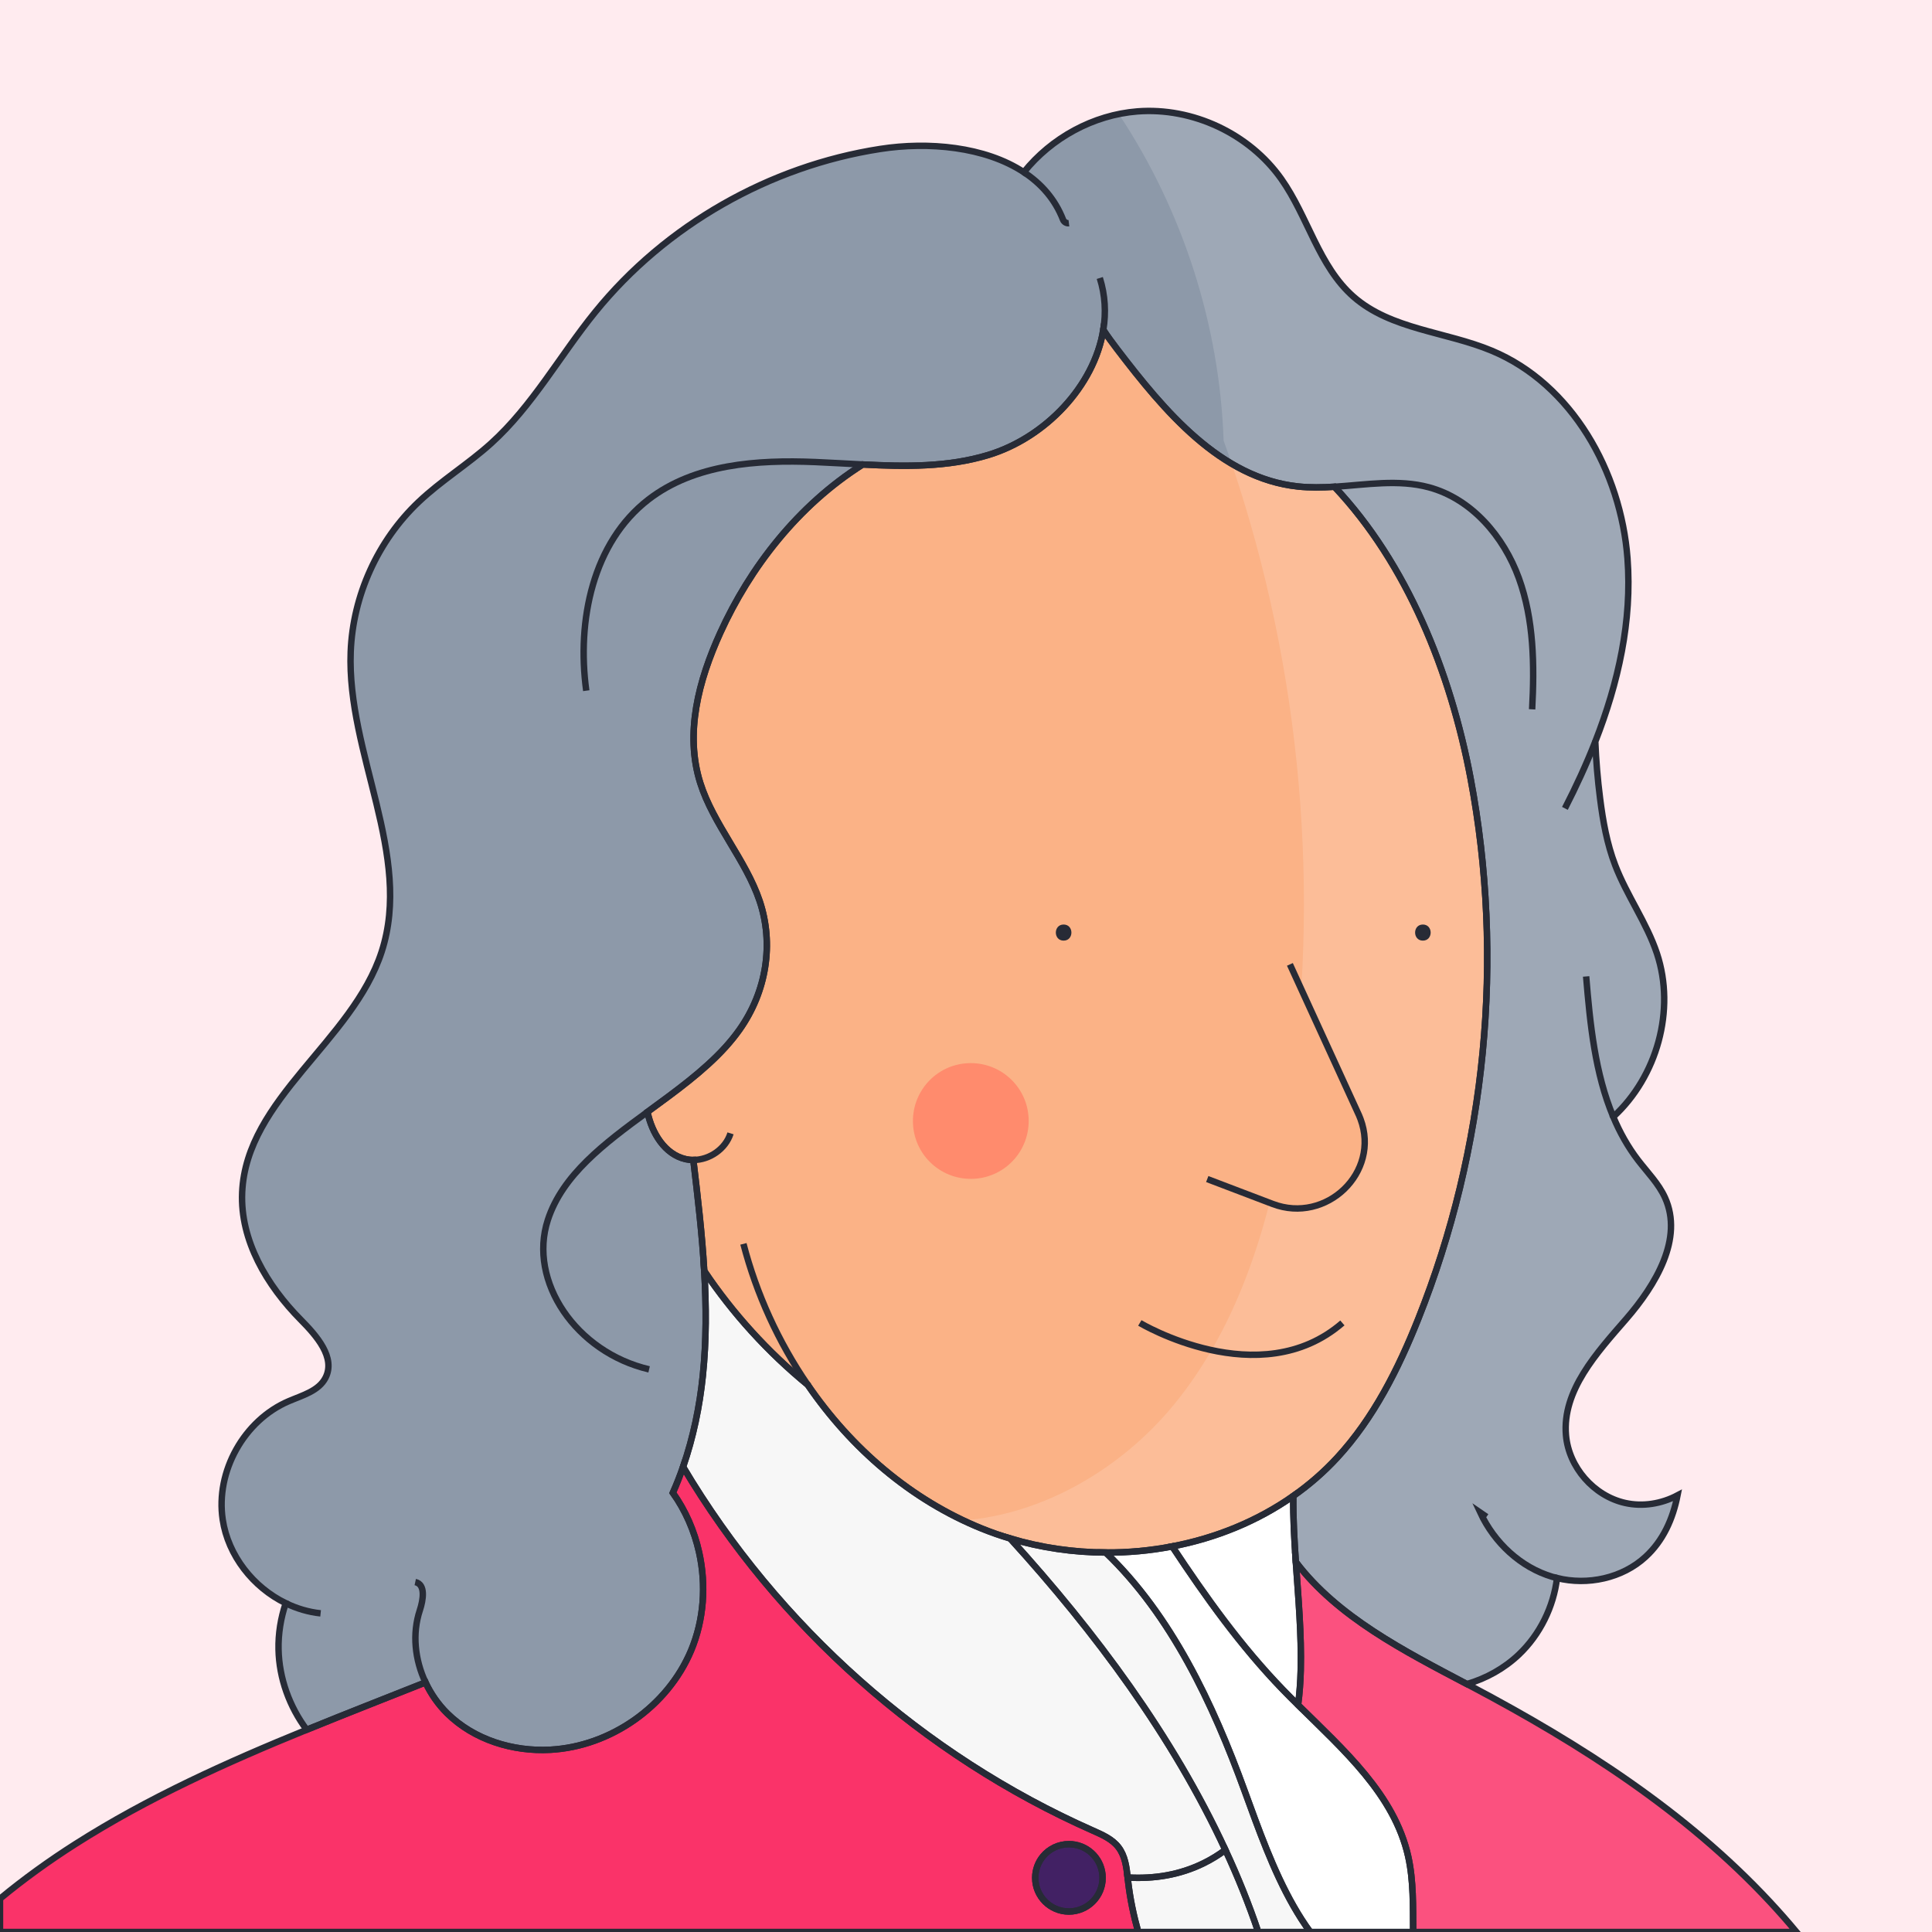 <?xml version="1.0" standalone="no"?>
<!DOCTYPE svg PUBLIC "-//W3C//DTD SVG 1.1//EN" "http://www.w3.org/Graphics/SVG/1.1/DTD/svg11.dtd">
<svg xmlns="http://www.w3.org/2000/svg" xmlns:xlink="http://www.w3.org/1999/xlink" version="1.1" id="Capa_1" x="0px" y="0px" viewBox="0 0 600 600" style="enable-background:new 0 0 600 600;" xml:space="preserve" width="600" height="600">
<style type="text/css">
	.st0{fill:#FFEBEF;}
	.st1{fill:#FA3369;}
	.st2{fill:#F7F7F7;}
	.st3{fill:#FBB286;}
	.st4{fill:#8D99A9;}
	.st5{fill:none;}
	.st6{fill:#422164;}
	.st7{opacity:0.15;fill:#FFFFFF;}
	.st8{fill:#FFFFFF;}
	.st9{fill:none;stroke:#272B36;stroke-width:2;stroke-miterlimit:10;}
	.st10{fill:#FF8B6D;}
	.st11{fill:#272B36;}
	.st12{fill:#FBB286;stroke:#272B36;stroke-width:2;stroke-miterlimit:10;}
</style>
<rect class="st0" width="600" height="600"/>
<path class="st1" d="M557.92,600H438.87c-0.06-7.9,0.15-15.92-1.55-23.51c-4.32-19.2-20.01-32.97-34.19-46.99  c0.47-3.58,0.73-7.18,0.82-10.71c0.28-11.22-0.74-22.48-1.52-33.71c12.94,17.1,33.69,27.66,53.13,37.92  c0.55,0.29,1.1,0.58,1.65,0.87c33.72,17.86,66.36,38.78,92.38,66.69C552.46,593.64,555.24,596.79,557.92,600z"/>
<path class="st1" d="M350.35,584.39c-0.05-0.43-0.1-0.87-0.15-1.31c-0.37-3.33-0.82-6.76-2.84-9.39c-1.95-2.55-5.04-3.89-7.97-5.19  c-52.71-23.31-97.82-63.42-127.26-112.95c-0.95,2.73-2,5.42-3.17,8.05c3.92,5.5,6.67,11.83,8.14,18.44  c2.27,10.17,1.53,21.01-2.51,30.62c-7.28,17.3-24.94,29.72-43.68,30.74c-11.63,0.63-23.72-3.1-32.01-11.29  c-2.8-2.76-5.09-6.05-6.76-9.62c-12.29,4.89-24.64,9.69-36.89,14.7c-24.83,10.12-49.23,21.11-71.81,35.48  C15.35,577.82,7.47,583.49,0,589.66V600h353.49C352.06,594.89,350.96,589.69,350.35,584.39z M331.96,593.64  c-5.77,0-10.46-4.68-10.46-10.46c0-2.55,0.91-4.88,2.42-6.7c1.92-2.3,4.81-3.76,8.04-3.76c5.43,0,9.88,4.12,10.41,9.41  c0.03,0.35,0.05,0.7,0.05,1.05C342.42,588.96,337.74,593.64,331.96,593.64z"/>
<path class="st2" d="M438.87,600H406.9c-7.39-10.12-12.53-22.58-17.08-34.83c-1.14-3.07-2.25-6.12-3.34-9.12  c-9.82-26.99-22.66-54.29-43.09-73.9c6.93,0.05,13.86-0.59,20.65-1.9c10.37,15.67,21.29,30.98,34.34,44.47  c1.55,1.6,3.14,3.2,4.75,4.78c14.18,14.02,29.87,27.79,34.19,46.99C439.02,584.08,438.81,592.1,438.87,600z"/>
<path class="st2" d="M406.9,600h-16.13c-2.92-8.66-6.35-17.17-10.22-25.5c-16.34-35.31-40.41-67.65-66.83-96.71  c9.59,2.87,19.63,4.32,29.67,4.36c20.43,19.61,33.27,46.91,43.09,73.9c1.09,3,2.2,6.05,3.34,9.12  C394.37,577.42,399.51,589.88,406.9,600z"/>
<path class="st2" d="M390.77,600h-37.28c-1.43-5.11-2.53-10.31-3.14-15.61c-0.05-0.43-0.1-0.87-0.15-1.31  c8.15,0.48,16.18-0.77,23.69-4.48c2.38-1.18,4.6-2.55,6.66-4.1C384.42,582.83,387.85,591.34,390.77,600z"/>
<path class="st2" d="M380.55,574.5c-2.06,1.55-4.28,2.92-6.66,4.1c-7.51,3.71-15.54,4.96-23.69,4.48c-0.37-3.33-0.82-6.76-2.84-9.39  c-1.95-2.55-5.04-3.89-7.97-5.19c-52.71-23.31-97.82-63.42-127.26-112.95c3.17-9.14,5.15-18.76,6.14-28.35  c1.12-10.8,1.08-21.65,0.44-32.49c8.9,13.26,19.78,25.21,32.13,35.35c0,0,0,0.02,0.01,0.02c13.48,19.69,32.03,35.73,54.11,44.65  c2.87,1.16,5.79,2.18,8.76,3.06C340.14,506.85,364.21,539.19,380.55,574.5z"/>
<path class="st3" d="M440.44,409.63c-6.19,15.53-13.83,30.76-25.16,43.05c-4.13,4.48-8.71,8.45-13.64,11.91  c-11.15,7.84-24.08,13.08-37.6,15.66c-6.79,1.31-13.72,1.95-20.65,1.9c-10.04-0.04-20.08-1.49-29.67-4.36  c-2.97-0.88-5.89-1.9-8.76-3.06c-22.08-8.92-40.63-24.96-54.11-44.65c-0.01,0-0.01-0.02-0.01-0.02  c-12.35-10.14-23.23-22.09-32.13-35.35c-0.67-11.51-2.03-23.02-3.39-34.47c-0.8,0.01-1.61-0.08-2.4-0.26  c-6.48-1.48-10.47-8.08-11.85-14.66c8.65-6.33,17.46-12.66,24.24-20.14c1.56-1.73,3.01-3.51,4.33-5.37  c8.42-11.89,10.74-26.69,6.28-39.99c-4.3-12.79-14.4-23.83-18.45-36.67c-4.85-15.39-0.53-31.8,6.24-46.67  c9.16-20.11,23.99-39.47,44.22-52.23c13.21,0.68,26.42,0.87,38.99-2.95c17.69-5.38,32.88-21.33,35.72-38.85  c1.35,2.06,2.82,4.05,4.27,5.95c14.69,19.25,32.09,40.1,56.17,42.68c3.76,0.4,7.55,0.33,11.34,0.09  c22.58,23.91,36.03,57.51,42.26,90.46C467.27,297.66,461.57,356.67,440.44,409.63z"/>
<path class="st4" d="M520.97,464.39c-1.45,7.34-4.45,14.07-9.95,19.12c-7.23,6.64-17.93,8.91-27.47,6.57  c-1.09,8.96-5.31,17.54-11.87,23.77c-4.53,4.29-10.12,7.41-16.12,9.15c-19.44-10.26-40.19-20.82-53.13-37.92  c-0.47-6.84-0.86-13.68-0.79-20.49c4.93-3.46,9.51-7.43,13.64-11.91c11.33-12.29,18.97-27.52,25.16-43.05  c21.13-52.96,26.83-111.97,16.24-168c-6.23-32.95-19.68-66.55-42.26-90.46c-3.79,0.24-7.58,0.31-11.34-0.09  c-24.08-2.58-41.48-23.43-56.17-42.68c-1.45-1.9-2.92-3.89-4.27-5.95c-2.84,17.52-18.03,33.47-35.72,38.85  c-12.57,3.82-25.78,3.63-38.99,2.95c-20.23,12.76-35.06,32.12-44.22,52.23c-6.77,14.87-11.09,31.28-6.24,46.67  c4.05,12.84,14.15,23.88,18.45,36.67c4.46,13.3,2.14,28.1-6.28,39.99c-1.32,1.86-2.77,3.64-4.33,5.37  c-6.78,7.48-15.59,13.81-24.24,20.14c1.38,6.58,5.37,13.18,11.85,14.66c0.79,0.18,1.6,0.27,2.4,0.26  c1.36,11.45,2.72,22.96,3.39,34.47c0.64,10.84,0.68,21.69-0.44,32.49c-0.99,9.59-2.97,19.21-6.14,28.35c-0.95,2.73-2,5.42-3.17,8.05  c3.92,5.5,6.67,11.83,8.14,18.44c2.27,10.17,1.53,21.01-2.51,30.62c-7.28,17.3-24.94,29.72-43.68,30.74  c-11.63,0.63-23.72-3.1-32.01-11.29c-2.8-2.76-5.09-6.05-6.76-9.62c-12.29,4.89-24.64,9.69-36.89,14.7  c-5.36-7.16-8.56-15.96-8.75-24.91c-0.11-4.88,0.68-9.76,2.24-14.39c-10.11-4.92-17.9-14.78-19.58-25.96  c-2.25-14.93,6.61-30.83,20.49-36.77c4.26-1.83,9.35-3.17,11.45-7.3c3.19-6.25-2.77-13.02-7.7-18  c-10.5-10.62-18.84-24.61-18.2-39.52c1.26-29.21,34.29-46.95,43.32-74.76c9.75-30.02-10.84-61.63-9.61-93.16  c0.68-17.45,8.42-34.53,21.1-46.54c6.99-6.63,15.32-11.7,22.47-18.16c12.9-11.65,21.41-27.29,32.36-40.79  c21.9-27.02,54.14-45.35,88.51-50.67c14.99-2.33,32.55-0.73,44.61,7.22c8.57-10.67,21.57-17.8,35.25-18.88  c17.15-1.34,34.75,6.91,44.69,20.95c8.32,11.75,11.62,27.12,22.45,36.61c11.65,10.21,28.66,10.8,42.95,16.77  c24.93,10.41,40.08,37.54,42.13,64.48c1.47,19.41-2.85,38.66-10,56.89c0.24,5.91,0.74,11.81,1.49,17.68  c0.89,7.03,2.14,14.07,4.68,20.69c3.62,9.46,9.78,17.84,12.98,27.45c5.84,17.59,0.01,38.27-13.56,50.73  c1.99,4.77,4.51,9.3,7.71,13.47c2.91,3.79,6.36,7.25,8.34,11.59c5.8,12.71-2.88,27.14-12.03,37.7  c-9.16,10.55-19.92,22.22-18.71,36.14c0.86,9.9,8.64,18.81,18.34,21C510.15,467.99,516.01,467.02,520.97,464.39z"/>
<path class="st5" d="M230.88,386.29c4.04,15.55,10.85,30.49,19.96,43.77"/>
<path class="st5" d="M226.87,351.97c-1.52,4.85-6.52,8.26-11.55,8.27"/>
<path class="st5" d="M182.07,214.5c-2.99-21.81,2.05-46.06,19.34-59.39c14.29-11.01,33.69-12.36,51.72-11.62  c4.91,0.2,9.85,0.52,14.8,0.76"/>
<path class="st5" d="M341.55,86.33c1.69,5.35,1.96,10.81,1.09,16.12"/>
<path class="st5" d="M201.59,425.27c-22.71-5.31-37.65-27.35-31.46-46.39c4.55-14,17.56-23.78,30.94-33.56"/>
<path class="st5" d="M215.32,360.24c-0.04-0.27-0.07-0.53-0.1-0.8"/>
<path class="st5" d="M128.96,491.32c3.29,0.71,2.48,5.54,1.43,8.74c-2.43,7.32-1.54,15.41,1.75,22.43"/>
<path class="st5" d="M317.96,53.48c5.41,3.56,9.71,8.4,12.17,14.73c0.28,0.72,1.07,1.2,1.83,1.11"/>
<path class="st5" d="M99.57,501.04c-3.78-0.4-7.44-1.5-10.83-3.15"/>
<path class="st5" d="M414.42,151.17c9.9-0.63,19.84-2.39,29.34,0.17c13.28,3.58,23.23,15.27,27.93,28.19  c4.69,12.93,4.86,27.03,4.13,40.76"/>
<path class="st5" d="M495.43,230.3c-2.77,7.09-5.98,14.02-9.43,20.75"/>
<path class="st5" d="M492.59,303.24c1.22,14.76,2.77,30.16,8.43,43.61"/>
<path class="st5" d="M461.65,471.07c-0.64-0.44-1.29-0.88-1.93-1.32c4.35,9.34,12.52,17.02,22.4,19.95  c0.47,0.14,0.95,0.27,1.43,0.38"/>
<path class="st2" d="M403.95,518.79c-0.09,3.53-0.35,7.13-0.82,10.71c-1.61-1.58-3.2-3.18-4.75-4.78  c-13.05-13.49-23.97-28.8-34.34-44.47c13.52-2.58,26.45-7.82,37.6-15.66c-0.07,6.81,0.32,13.65,0.79,20.49  C403.21,496.31,404.23,507.57,403.95,518.79z"/>
<path class="st6" d="M342.42,583.18c0,5.78-4.68,10.46-10.46,10.46c-5.77,0-10.46-4.68-10.46-10.46c0-2.55,0.91-4.88,2.42-6.7  c1.92-2.3,4.81-3.76,8.04-3.76c5.43,0,9.88,4.12,10.41,9.41C342.4,582.48,342.42,582.83,342.42,583.18z"/>
<path class="st7" d="M557.92,600H438.87c-0.06-7.9,0.15-15.92-1.55-23.51c-4.32-19.2-20.01-32.97-34.19-46.99  c0.47-3.58,0.73-7.18,0.82-10.71c0.28-11.22-0.74-22.48-1.52-33.71c-0.47-6.84-0.86-13.68-0.79-20.49  c-11.15,7.84-24.08,13.08-37.6,15.66c-6.79,1.31-13.72,1.95-20.65,1.9c-10.04-0.04-20.08-1.49-29.67-4.36  c-2.97-0.88-5.89-1.9-8.76-3.06c-0.77-0.31-1.53-0.63-2.29-0.96c-0.61-0.26-1.21-0.52-1.81-0.8c-0.59-0.26-1.16-0.53-1.74-0.8  c24.89-1.88,49.11-16.1,65.28-35.73c21.16-25.71,30.64-59.08,35.7-91.99c10.28-66.93,4.11-136.31-17.58-200.44  c-0.82-2.39-1.65-4.78-2.51-7.15c-1.24-35.92-12.68-71.49-32.56-101.44c1.9-0.39,3.82-0.67,5.76-0.82  c17.15-1.34,34.75,6.91,44.69,20.95c8.32,11.75,11.62,27.12,22.45,36.61c11.65,10.21,28.66,10.8,42.95,16.77  c24.93,10.41,40.08,37.54,42.13,64.48c1.47,19.41-2.85,38.66-10,56.89c0.24,5.91,0.74,11.81,1.49,17.68  c0.89,7.03,2.14,14.07,4.68,20.69c3.62,9.46,9.78,17.84,12.98,27.45c5.84,17.59,0.01,38.27-13.56,50.73  c1.99,4.77,4.51,9.3,7.71,13.47c2.91,3.79,6.36,7.25,8.34,11.59c5.8,12.71-2.88,27.14-12.03,37.7  c-9.16,10.55-19.92,22.22-18.71,36.14c0.86,9.9,8.64,18.81,18.34,21c5.48,1.24,11.34,0.27,16.3-2.36  c-1.45,7.34-4.45,14.07-9.95,19.12c-7.23,6.64-17.93,8.91-27.47,6.57c-1.09,8.96-5.31,17.54-11.87,23.77  c-4.53,4.29-10.12,7.41-16.12,9.15c0.55,0.29,1.1,0.58,1.65,0.87c33.72,17.86,66.36,38.78,92.38,66.69  C552.46,593.64,555.24,596.79,557.92,600z"/>
<path class="st8" d="M438.87,600H406.9c-7.39-10.12-12.53-22.58-17.08-34.83c-1.14-3.07-2.25-6.12-3.34-9.12  c-9.82-26.99-22.66-54.29-43.09-73.9c6.93,0.05,13.86-0.59,20.65-1.9c13.52-2.58,26.45-7.82,37.6-15.66  c-0.07,6.81,0.32,13.65,0.79,20.49c0.78,11.23,1.8,22.49,1.52,33.71c-0.09,3.53-0.35,7.13-0.82,10.71  c14.18,14.02,29.87,27.79,34.19,46.99C439.02,584.08,438.81,592.1,438.87,600z"/>
<path class="st9" d="M557.92,600H438.87c-0.06-7.9,0.15-15.92-1.55-23.51c-4.32-19.2-20.01-32.97-34.19-46.99  c0.47-3.58,0.73-7.18,0.82-10.71c0.28-11.22-0.74-22.48-1.52-33.71c12.94,17.1,33.69,27.66,53.13,37.92  c0.55,0.29,1.1,0.58,1.65,0.87c33.72,17.86,66.36,38.78,92.38,66.69C552.46,593.64,555.24,596.79,557.92,600z"/>
<path class="st9" d="M350.35,584.39c-0.05-0.43-0.1-0.87-0.15-1.31c-0.37-3.33-0.82-6.76-2.84-9.39c-1.95-2.55-5.04-3.89-7.97-5.19  c-52.71-23.31-97.82-63.42-127.26-112.95c-0.95,2.73-2,5.42-3.17,8.05c3.92,5.5,6.67,11.83,8.14,18.44  c2.27,10.17,1.53,21.01-2.51,30.62c-7.28,17.3-24.94,29.72-43.68,30.74c-11.63,0.63-23.72-3.1-32.01-11.29  c-2.8-2.76-5.09-6.05-6.76-9.62c-12.29,4.89-24.64,9.69-36.89,14.7c-24.83,10.12-49.23,21.11-71.81,35.48  C15.35,577.82,7.47,583.49,0,589.66V600h353.49C352.06,594.89,350.96,589.69,350.35,584.39z M331.96,593.64  c-5.77,0-10.46-4.68-10.46-10.46c0-2.55,0.91-4.88,2.42-6.7c1.92-2.3,4.81-3.76,8.04-3.76c5.43,0,9.88,4.12,10.41,9.41  c0.03,0.35,0.05,0.7,0.05,1.05C342.42,588.96,337.74,593.64,331.96,593.64z"/>
<path class="st9" d="M438.87,600H406.9c-7.39-10.12-12.53-22.58-17.08-34.83c-1.14-3.07-2.25-6.12-3.34-9.12  c-9.82-26.99-22.66-54.29-43.09-73.9c6.93,0.05,13.86-0.59,20.65-1.9c10.37,15.67,21.29,30.98,34.34,44.47  c1.55,1.6,3.14,3.2,4.75,4.78c14.18,14.02,29.87,27.79,34.19,46.99C439.02,584.08,438.81,592.1,438.87,600z"/>
<path class="st9" d="M406.9,600h-16.13c-2.92-8.66-6.35-17.17-10.22-25.5c-16.34-35.31-40.41-67.65-66.83-96.71  c9.59,2.87,19.63,4.32,29.67,4.36c20.43,19.61,33.27,46.91,43.09,73.9c1.09,3,2.2,6.05,3.34,9.12  C394.37,577.42,399.51,589.88,406.9,600z"/>
<path class="st9" d="M390.77,600h-37.28c-1.43-5.11-2.53-10.31-3.14-15.61c-0.05-0.43-0.1-0.87-0.15-1.31  c8.15,0.48,16.18-0.77,23.69-4.48c2.38-1.18,4.6-2.55,6.66-4.1C384.42,582.83,387.85,591.34,390.77,600z"/>
<path class="st9" d="M380.55,574.5c-2.06,1.55-4.28,2.92-6.66,4.1c-7.51,3.71-15.54,4.96-23.69,4.48c-0.37-3.33-0.82-6.76-2.84-9.39  c-1.95-2.55-5.04-3.89-7.97-5.19c-52.71-23.31-97.82-63.42-127.26-112.95c3.17-9.14,5.15-18.76,6.14-28.35  c1.12-10.8,1.08-21.65,0.44-32.49c8.9,13.26,19.78,25.21,32.13,35.35c0,0,0,0.02,0.01,0.02c13.48,19.69,32.03,35.73,54.11,44.65  c2.87,1.16,5.79,2.18,8.76,3.06C340.14,506.85,364.21,539.19,380.55,574.5z"/>
<path class="st9" d="M440.44,409.63c-6.19,15.53-13.83,30.76-25.16,43.05c-4.13,4.48-8.71,8.45-13.64,11.91  c-11.15,7.84-24.08,13.08-37.6,15.66c-6.79,1.31-13.72,1.95-20.65,1.9c-10.04-0.04-20.08-1.49-29.67-4.36  c-2.97-0.88-5.89-1.9-8.76-3.06c-22.08-8.92-40.63-24.96-54.11-44.65c-0.01,0-0.01-0.02-0.01-0.02  c-12.35-10.14-23.23-22.09-32.13-35.35c-0.67-11.51-2.03-23.02-3.39-34.47c-0.8,0.01-1.61-0.08-2.4-0.26  c-6.48-1.48-10.47-8.08-11.85-14.66c8.65-6.33,17.46-12.66,24.24-20.14c1.56-1.73,3.01-3.51,4.33-5.37  c8.42-11.89,10.74-26.69,6.28-39.99c-4.3-12.79-14.4-23.83-18.45-36.67c-4.85-15.39-0.53-31.8,6.24-46.67  c9.16-20.11,23.99-39.47,44.22-52.23c13.21,0.68,26.42,0.87,38.99-2.95c17.69-5.38,32.88-21.33,35.72-38.85  c1.35,2.06,2.82,4.05,4.27,5.95c14.69,19.25,32.09,40.1,56.17,42.68c3.76,0.4,7.55,0.33,11.34,0.09  c22.58,23.91,36.03,57.51,42.26,90.46C467.27,297.66,461.57,356.67,440.44,409.63z"/>
<path class="st9" d="M520.97,464.39c-1.45,7.34-4.45,14.07-9.95,19.12c-7.23,6.64-17.93,8.91-27.47,6.57  c-1.09,8.96-5.31,17.54-11.87,23.77c-4.53,4.29-10.12,7.41-16.12,9.15c-19.44-10.26-40.19-20.82-53.13-37.92  c-0.47-6.84-0.86-13.68-0.79-20.49c4.93-3.46,9.51-7.43,13.64-11.91c11.33-12.29,18.97-27.52,25.16-43.05  c21.13-52.96,26.83-111.97,16.24-168c-6.23-32.95-19.68-66.55-42.26-90.46c-3.79,0.24-7.58,0.31-11.34-0.09  c-24.08-2.58-41.48-23.43-56.17-42.68c-1.45-1.9-2.92-3.89-4.27-5.95c-2.84,17.52-18.03,33.47-35.72,38.85  c-12.57,3.82-25.78,3.63-38.99,2.95c-20.23,12.76-35.06,32.12-44.22,52.23c-6.77,14.87-11.09,31.28-6.24,46.67  c4.05,12.84,14.15,23.88,18.45,36.67c4.46,13.3,2.14,28.1-6.28,39.99c-1.32,1.86-2.77,3.64-4.33,5.37  c-6.78,7.48-15.59,13.81-24.24,20.14c1.38,6.58,5.37,13.18,11.85,14.66c0.79,0.18,1.6,0.27,2.4,0.26  c1.36,11.45,2.72,22.96,3.39,34.47c0.64,10.84,0.68,21.69-0.44,32.49c-0.99,9.59-2.97,19.21-6.14,28.35c-0.95,2.73-2,5.42-3.17,8.05  c3.92,5.5,6.67,11.83,8.14,18.44c2.27,10.17,1.53,21.01-2.51,30.62c-7.28,17.3-24.94,29.72-43.68,30.74  c-11.63,0.63-23.72-3.1-32.01-11.29c-2.8-2.76-5.09-6.05-6.76-9.62c-12.29,4.89-24.64,9.69-36.89,14.7  c-5.36-7.16-8.56-15.96-8.75-24.91c-0.11-4.88,0.68-9.76,2.24-14.39c-10.11-4.92-17.9-14.78-19.58-25.96  c-2.25-14.93,6.61-30.83,20.49-36.77c4.26-1.83,9.35-3.17,11.45-7.3c3.19-6.25-2.77-13.02-7.7-18  c-10.5-10.62-18.84-24.61-18.2-39.52c1.26-29.21,34.29-46.95,43.32-74.76c9.75-30.02-10.84-61.63-9.61-93.16  c0.68-17.45,8.42-34.53,21.1-46.54c6.99-6.63,15.32-11.7,22.47-18.16c12.9-11.65,21.41-27.29,32.36-40.79  c21.9-27.02,54.14-45.35,88.51-50.67c14.99-2.33,32.55-0.73,44.61,7.22c8.57-10.67,21.57-17.8,35.25-18.88  c17.15-1.34,34.75,6.91,44.69,20.95c8.32,11.75,11.62,27.12,22.45,36.61c11.65,10.21,28.66,10.8,42.95,16.77  c24.93,10.41,40.08,37.54,42.13,64.48c1.47,19.41-2.85,38.66-10,56.89c0.24,5.91,0.74,11.81,1.49,17.68  c0.89,7.03,2.14,14.07,4.68,20.69c3.62,9.46,9.78,17.84,12.98,27.45c5.84,17.59,0.01,38.27-13.56,50.73  c1.99,4.77,4.51,9.3,7.71,13.47c2.91,3.79,6.36,7.25,8.34,11.59c5.8,12.71-2.88,27.14-12.03,37.7  c-9.16,10.55-19.92,22.22-18.71,36.14c0.86,9.9,8.64,18.81,18.34,21C510.15,467.99,516.01,467.02,520.97,464.39z"/>
<path class="st9" d="M230.88,386.29c4.04,15.55,10.85,30.49,19.96,43.77"/>
<path class="st9" d="M226.87,351.97c-1.52,4.85-6.52,8.26-11.55,8.27"/>
<path class="st9" d="M182.07,214.5c-2.99-21.81,2.05-46.06,19.34-59.39c14.29-11.01,33.69-12.36,51.72-11.62  c4.91,0.2,9.85,0.52,14.8,0.76"/>
<path class="st9" d="M341.55,86.33c1.69,5.35,1.96,10.81,1.09,16.12"/>
<path class="st9" d="M201.59,425.27c-22.71-5.31-37.65-27.35-31.46-46.39c4.55-14,17.56-23.78,30.94-33.56"/>
<path class="st9" d="M215.32,360.24c-0.04-0.27-0.07-0.53-0.1-0.8"/>
<path class="st9" d="M128.96,491.32c3.29,0.71,2.48,5.54,1.43,8.74c-2.43,7.32-1.54,15.41,1.75,22.43"/>
<path class="st9" d="M317.96,53.48c5.41,3.56,9.71,8.4,12.17,14.73c0.28,0.72,1.07,1.2,1.83,1.11"/>
<path class="st9" d="M99.57,501.04c-3.78-0.4-7.44-1.5-10.83-3.15"/>
<path class="st9" d="M414.42,151.17c9.9-0.63,19.84-2.39,29.34,0.17c13.28,3.58,23.23,15.27,27.93,28.19  c4.69,12.93,4.86,27.03,4.13,40.76"/>
<path class="st9" d="M495.43,230.3c-2.77,7.09-5.98,14.02-9.43,20.75"/>
<path class="st9" d="M492.59,303.24c1.22,14.76,2.77,30.16,8.43,43.61"/>
<path class="st9" d="M461.65,471.07c-0.64-0.44-1.29-0.88-1.93-1.32c4.35,9.34,12.52,17.02,22.4,19.95  c0.47,0.14,0.95,0.27,1.43,0.38"/>
<path class="st9" d="M403.95,518.79c-0.09,3.53-0.35,7.13-0.82,10.71c-1.61-1.58-3.2-3.18-4.75-4.78  c-13.05-13.49-23.97-28.8-34.34-44.47c13.52-2.58,26.45-7.82,37.6-15.66c-0.07,6.81,0.32,13.65,0.79,20.49  C403.21,496.31,404.23,507.57,403.95,518.79z"/>
<path class="st9" d="M342.42,583.18c0,5.78-4.68,10.46-10.46,10.46c-5.77,0-10.46-4.68-10.46-10.46c0-2.55,0.91-4.88,2.42-6.7  c1.92-2.3,4.81-3.76,8.04-3.76c5.43,0,9.88,4.12,10.41,9.41C342.4,582.48,342.42,582.83,342.42,583.18z"/>
<path class="st10" d="M283.55,349.17c-0.56-9.92,6.98-18.42,16.91-18.98c9.92-0.56,18.42,6.98,18.98,16.91  c0.56,9.92-6.98,18.42-16.91,18.98C292.61,366.64,284.11,359.1,283.55,349.17z"/>
<g>
	<g>
		<path class="st11" d="M330.32,292.12c3.22,0,3.22-5,0-5C327.1,287.12,327.09,292.12,330.32,292.12L330.32,292.12z"/>
	</g>
</g>
<g>
	<g>
		<path class="st11" d="M441.89,292.12c3.22,0,3.22-5,0-5C438.67,287.12,438.67,292.12,441.89,292.12L441.89,292.12z"/>
	</g>
</g>
<path class="st9" d="M353.98,410.85c0,0,37.21,22.27,62.91,0"/>
<path class="st12" d="M400.59,299.5l21.47,46.88c0.16,0.37,0.31,0.75,0.45,1.12c6.23,16.64-10.66,32.72-27.26,26.4l-20.33-7.74"/>
</svg>